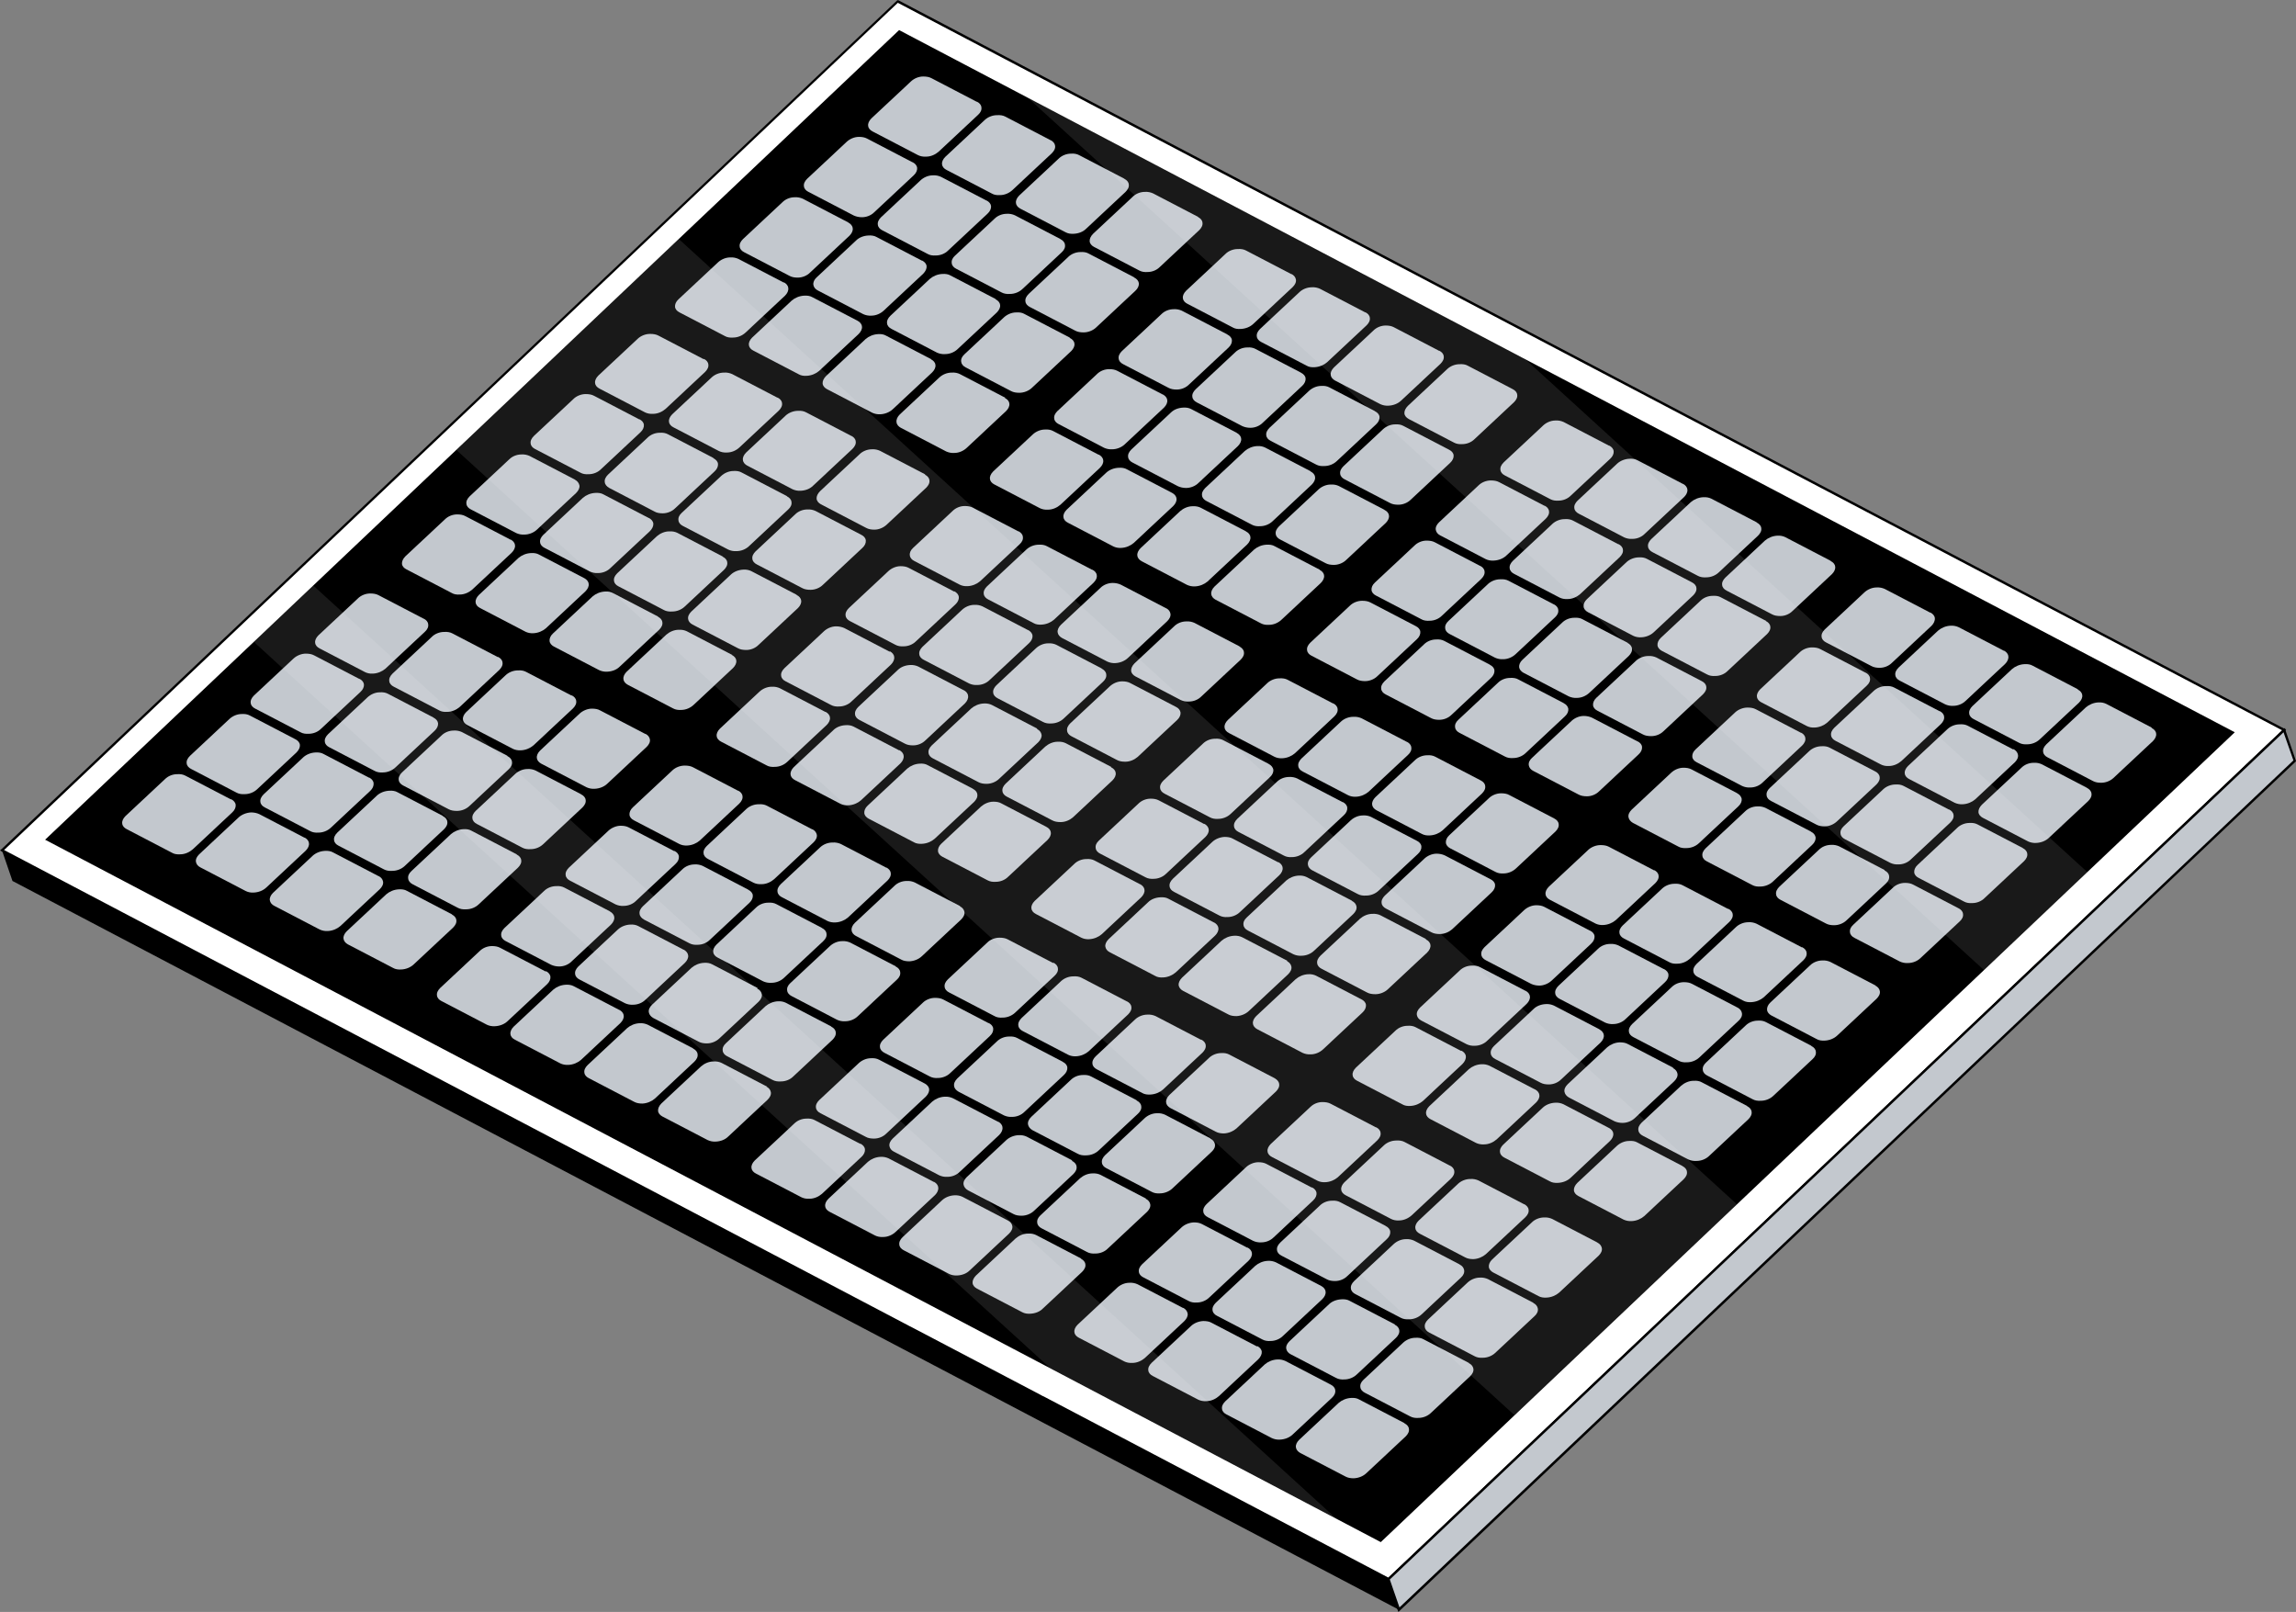 <?xml version="1.0" encoding="utf-8"?>
<svg xmlns="http://www.w3.org/2000/svg" viewBox="0 0 106.87 75.02">
  <rect x="0" y="0" width="106.87" height="75.02" fill="#808080" stroke="none"/>
  <defs>
    <style>
      .cls-1 {
        isolation: isolate;
      }

      .cls-2 {
        fill: #fff;
      }

      .cls-3 {
        fill: #c3c8ce;
      }

      .cls-4 {
        mix-blend-mode: screen;
        opacity: .1;
      }
    </style>
  </defs>
  <g class="cls-1">
    <g data-name="Ebene 2" id="Ebene_2">
      <g data-name="Ebene 1" id="Ebene_1-2">
        <g data-name="11" id="_11">
          <g class="cls-1">
            <polygon points=".09 39.57 .58 41 65.12 74.92 64.63 73.49 .09 39.57"/>
            <g>
              <polygon class="cls-2" points=".09 39.57 64.63 73.49 106.32 33.98 41.78 .06 .09 39.57"/>
              <path d="M106.36,33.93l-.04-.02L41.81.01h-.04S.06,39.53.06,39.53l-.06.05.12.07,42.21,22.19.05.02.07.03,6,3.16.06.03.06.03,16.01,8.41h.02s.03.03.03.03h.01s.05-.05.05-.05l41.6-39.43.05-.05h.02s.02-.04.02-.04l.03-.03-.06-.03ZM64.62,73.42l-16.04-8.43-.07-.03-.05-.03-6-3.15-.06-.03-.06-.03L.19,39.56,41.79.13l64.44,33.86-41.61,39.43Z"/>
            </g>
            <polygon points="2.1 39.08 64.27 71.77 104.02 34.08 41.85 1.4 2.1 39.08"/>
            <g>
              <polygon class="cls-3" points="64.63 73.49 65.12 74.92 106.81 35.4 106.32 33.98 64.63 73.49"/>
              <path d="M106.39,33.99v-.04s-.03-.02-.03-.02v-.05s-.04.03-.04.03l-.05.04-.05.04-41.63,39.47h-.01s-.01.03-.01.03v.05s.46,1.33.46,1.33l.03.07.03.08,41.76-39.57.02-.03-.49-1.43ZM65.14,74.81l-.45-1.3,41.6-39.43.46,1.31-41.61,39.42Z"/>
            </g>
          </g>
          <g>
            <path class="cls-3" d="M94.16,39.47l-2.11-1.1c-.11-.06-.24-.08-.38-.07-.21,0-.43.09-.57.23l-1.84,1.72c-.12.11-.17.24-.16.35.01.11.09.2.21.26l2.11,1.1c.11.06.24.08.38.07.22,0,.43-.09.57-.23l1.84-1.72c.11-.11.17-.23.15-.35-.01-.11-.09-.2-.21-.26Z"/>
            <path class="cls-3" d="M87.28,35.9l-2.11-1.1c-.11-.06-.24-.08-.38-.07-.22,0-.43.09-.57.22l-1.84,1.72c-.12.11-.17.23-.15.35.01.11.09.2.21.26l2.11,1.1c.11.06.24.08.38.08h0c.22,0,.43-.1.57-.23l1.84-1.72c.11-.11.17-.23.15-.35-.01-.11-.09-.2-.21-.26Z"/>
            <path class="cls-3" d="M90.72,37.68l-2.11-1.1c-.11-.06-.24-.08-.38-.07-.22,0-.43.09-.57.22l-1.84,1.72c-.12.11-.17.23-.15.35.01.11.09.2.21.26l2.11,1.1c.11.05.24.08.38.07.22,0,.43-.09.57-.23l1.84-1.72c.11-.11.17-.23.15-.35-.01-.11-.09-.2-.21-.26Z"/>
            <path class="cls-3" d="M83.84,34.11l-2.11-1.1c-.11-.06-.24-.08-.39-.08-.21,0-.43.09-.57.22l-1.84,1.72c-.12.11-.17.23-.16.35.01.11.09.2.21.26l2.11,1.1c.11.05.24.08.38.07.22,0,.43-.09.57-.23l1.84-1.72c.11-.11.17-.23.15-.35-.01-.11-.09-.2-.21-.26Z"/>
            <path class="cls-3" d="M79.21,31.7l-2.11-1.1c-.11-.05-.24-.08-.38-.07-.21,0-.43.09-.57.22l-1.84,1.72c-.12.11-.17.24-.16.35.01.11.09.2.21.26l2.11,1.1c.11.06.24.08.39.08.22,0,.43-.09.57-.23l1.84-1.72c.11-.11.17-.23.15-.35-.01-.11-.09-.2-.21-.26Z"/>
            <path class="cls-3" d="M75.77,29.92l-2.11-1.1c-.1-.06-.24-.08-.38-.07-.22,0-.43.09-.57.23l-1.84,1.72c-.12.11-.17.24-.16.35.01.1.09.2.2.26l2.11,1.1c.11.05.24.08.38.07.22,0,.43-.1.57-.23l1.84-1.72c.11-.11.17-.23.15-.35-.01-.11-.09-.2-.21-.26Z"/>
            <path class="cls-3" d="M72.78,32.72l-2.11-1.1c-.1-.06-.24-.08-.38-.07-.22,0-.43.09-.57.23l-1.84,1.72c-.12.11-.17.23-.15.35.01.11.09.2.21.26l2.11,1.1c.11.06.24.08.38.07.22,0,.43-.09.57-.22l1.84-1.72c.12-.11.17-.23.16-.35-.02-.11-.09-.2-.21-.26Z"/>
            <path class="cls-3" d="M76.21,34.5l-2.11-1.1c-.11-.05-.24-.08-.38-.08-.22,0-.43.1-.57.23l-1.84,1.72c-.12.11-.17.23-.15.35.02.11.09.2.21.26l2.11,1.1c.11.06.24.08.39.08.21,0,.42-.09.56-.23l1.84-1.72c.12-.11.17-.23.16-.35-.01-.11-.09-.2-.21-.26Z"/>
            <path class="cls-3" d="M84.29,38.7l-2.11-1.1c-.11-.05-.24-.08-.38-.07-.22,0-.43.09-.57.23l-1.84,1.72c-.11.11-.17.23-.15.35.01.11.09.2.21.26l2.11,1.1c.11.06.24.08.38.07.21,0,.43-.09.57-.22l1.84-1.72c.12-.11.17-.24.16-.35-.02-.11-.09-.2-.21-.26Z"/>
            <path class="cls-3" d="M80.85,36.91l-2.11-1.1c-.11-.06-.24-.08-.38-.08-.22,0-.43.1-.57.23l-1.84,1.72c-.11.11-.17.23-.15.35.02.11.09.2.21.27l2.11,1.1c.1.06.24.08.38.07.22,0,.43-.09.57-.22l1.84-1.72c.12-.11.17-.23.16-.35-.02-.1-.09-.2-.21-.26Z"/>
            <path class="cls-3" d="M87.72,40.49l-2.11-1.1c-.11-.05-.24-.08-.38-.07-.22,0-.43.09-.57.23l-1.84,1.72c-.11.11-.17.23-.15.35.01.11.09.2.21.26l2.11,1.1c.11.06.24.08.38.08.22,0,.43-.09.57-.22l1.84-1.72c.12-.11.17-.23.15-.35-.01-.11-.09-.2-.21-.26Z"/>
            <path class="cls-3" d="M91.16,42.27l-2.11-1.1c-.11-.06-.24-.08-.38-.08-.22,0-.43.09-.57.23l-1.84,1.72c-.12.11-.17.23-.15.35.01.11.09.2.21.26l2.11,1.1c.11.05.24.08.38.07.22,0,.43-.09.57-.22l1.84-1.72c.12-.11.17-.23.15-.35-.01-.11-.09-.2-.21-.26Z"/>
            <path class="cls-3" d="M74.89,20.74l-2.11-1.1c-.11-.05-.24-.08-.38-.07-.22,0-.43.1-.57.23l-1.84,1.72c-.11.11-.17.23-.15.35.01.11.09.2.21.26l2.11,1.1c.11.06.24.08.38.07.22,0,.43-.09.57-.23l1.84-1.72c.12-.11.17-.24.16-.35-.01-.11-.09-.2-.2-.26Z"/>
            <path class="cls-3" d="M81.77,24.31l-2.11-1.1c-.1-.05-.23-.08-.38-.07-.22.01-.43.1-.58.23l-1.84,1.72c-.11.11-.17.23-.15.35.01.11.09.2.21.26l2.11,1.1c.11.06.24.08.39.07.22,0,.43-.09.57-.22l1.84-1.72c.11-.11.17-.23.15-.35-.01-.11-.09-.2-.21-.26Z"/>
            <path class="cls-3" d="M78.33,22.52l-2.11-1.1c-.11-.06-.24-.08-.38-.07-.22.01-.43.1-.57.23l-1.84,1.72c-.11.11-.17.23-.15.35.01.11.09.2.21.26l2.11,1.1c.11.05.24.08.38.07.22,0,.43-.09.57-.23l1.84-1.72c.11-.11.17-.24.15-.35-.01-.11-.09-.2-.2-.26Z"/>
            <path class="cls-3" d="M85.21,26.1l-2.11-1.1c-.1-.05-.23-.08-.37-.07-.22.01-.43.1-.58.23l-1.84,1.72c-.11.11-.17.23-.15.35.01.11.09.2.21.26l2.11,1.1c.11.06.24.08.39.08.21,0,.42-.09.56-.23l1.84-1.72c.11-.11.17-.24.15-.35-.01-.11-.09-.2-.21-.26Z"/>
            <path class="cls-3" d="M96.72,32.08l-2.11-1.1c-.1-.06-.24-.08-.38-.07-.22.01-.43.1-.58.23l-1.84,1.72c-.11.11-.17.23-.15.35.01.11.09.2.21.26l2.11,1.1c.11.06.24.08.38.07.22,0,.43-.09.57-.22l1.84-1.72c.11-.11.17-.24.15-.35-.01-.11-.09-.2-.21-.26Z"/>
            <path class="cls-3" d="M93.28,30.29l-2.11-1.1c-.11-.05-.24-.08-.38-.07-.22.01-.43.1-.58.23l-1.84,1.72c-.11.11-.17.23-.15.35.01.11.09.2.21.26l2.11,1.1c.11.05.24.08.38.07.21,0,.43-.09.57-.23l1.84-1.72c.11-.11.17-.24.15-.36-.01-.11-.09-.2-.2-.26Z"/>
            <path class="cls-3" d="M89.84,28.51l-2.11-1.1c-.11-.05-.24-.08-.38-.07-.22,0-.43.1-.57.23l-1.84,1.72c-.11.11-.17.23-.15.35.01.11.09.2.21.26l2.11,1.1c.11.06.24.08.38.08.22,0,.43-.09.57-.23l1.84-1.72c.11-.11.17-.24.16-.36-.01-.11-.09-.2-.2-.26Z"/>
            <path class="cls-3" d="M65.9,29.14l-2.11-1.1c-.11-.06-.24-.08-.39-.08-.21,0-.43.09-.57.23l-1.84,1.72c-.11.11-.17.23-.15.35.01.11.09.2.21.26l2.11,1.1c.11.06.24.08.38.08.21,0,.43-.09.57-.23l1.84-1.72c.12-.11.17-.24.16-.35-.01-.11-.09-.2-.21-.26Z"/>
            <path class="cls-3" d="M71.89,23.54l-2.11-1.1c-.11-.06-.24-.08-.39-.08-.21,0-.43.09-.57.23l-1.84,1.72c-.11.11-.17.23-.15.35.02.11.09.2.21.26l2.11,1.1c.1.05.23.08.38.07.22-.01.43-.09.58-.23l1.84-1.72c.11-.11.17-.23.15-.35-.01-.11-.09-.2-.21-.26Z"/>
            <path class="cls-3" d="M68.9,26.34l-2.11-1.1c-.11-.06-.24-.08-.39-.08-.21,0-.42.09-.56.23l-1.84,1.72c-.12.11-.17.23-.16.35.01.11.09.2.21.26l2.11,1.1c.1.06.24.08.38.07.22,0,.43-.09.57-.23l1.84-1.72c.11-.11.17-.23.15-.35-.01-.11-.09-.2-.21-.26Z"/>
            <path class="cls-3" d="M100.15,33.86l-2.11-1.1c-.1-.05-.23-.08-.37-.07-.22.01-.43.1-.58.23l-1.84,1.72c-.11.11-.17.23-.15.35.01.11.09.2.21.26l2.11,1.1c.11.06.24.08.38.08.22,0,.43-.09.57-.22l1.84-1.72c.11-.11.17-.24.15-.35-.01-.11-.09-.2-.21-.26Z"/>
            <path class="cls-3" d="M82.21,28.9l-2.11-1.1c-.1-.06-.24-.08-.38-.07-.22,0-.43.09-.57.23l-1.84,1.72c-.12.11-.17.24-.16.35.01.11.09.2.2.26l2.11,1.1c.11.06.24.08.38.07.22,0,.43-.09.57-.23l1.84-1.72c.11-.11.17-.23.15-.35-.01-.11-.09-.2-.21-.26Z"/>
            <path class="cls-3" d="M75.33,25.33l-2.11-1.1c-.11-.06-.24-.08-.39-.07-.22,0-.43.09-.57.22l-1.84,1.72c-.11.11-.17.23-.15.35.01.11.09.2.21.26l2.11,1.1c.1.05.23.08.38.07.22,0,.43-.1.58-.23l1.84-1.72c.11-.11.17-.23.15-.35-.01-.11-.09-.2-.21-.26Z"/>
            <path class="cls-3" d="M86.84,31.31l-2.11-1.1c-.11-.06-.24-.08-.39-.08-.21,0-.43.09-.57.23l-1.84,1.72c-.11.11-.17.24-.15.35.01.11.09.2.21.26l2.11,1.1c.1.05.23.08.37.07.22-.01.43-.1.58-.23l1.84-1.72c.12-.11.17-.23.15-.35-.01-.11-.09-.2-.21-.26Z"/>
            <path class="cls-3" d="M78.77,27.11l-2.11-1.1c-.11-.06-.24-.08-.38-.07-.21,0-.43.09-.57.22l-1.84,1.72c-.12.11-.17.24-.16.35.01.11.09.2.2.26l2.11,1.1c.1.05.24.08.38.07.22-.01.43-.1.57-.23l1.84-1.72c.11-.11.17-.23.15-.35-.01-.11-.09-.2-.21-.26Z"/>
            <path class="cls-3" d="M90.28,33.1l-2.11-1.1c-.11-.06-.24-.08-.38-.07-.22,0-.43.09-.57.22l-1.84,1.72c-.11.11-.17.23-.15.35.01.11.09.2.21.26l2.11,1.1c.1.05.23.08.37.07.22,0,.43-.1.58-.23l1.84-1.72c.11-.11.17-.23.15-.35-.01-.11-.09-.2-.21-.26Z"/>
            <path class="cls-3" d="M97.15,36.67l-2.11-1.1c-.11-.05-.24-.08-.38-.07-.22,0-.43.09-.57.23l-1.84,1.72c-.11.11-.17.24-.16.35.01.11.09.2.2.26l2.11,1.1c.11.05.24.08.38.07.22-.01.43-.09.58-.23l1.84-1.72c.11-.11.17-.23.15-.35-.01-.11-.09-.2-.21-.26Z"/>
            <path class="cls-3" d="M93.71,34.88l-2.11-1.1c-.11-.06-.24-.08-.38-.07-.22,0-.43.09-.57.22l-1.84,1.72c-.11.11-.17.24-.15.35.01.11.09.2.21.26l2.11,1.1c.11.05.24.08.38.07.22-.01.43-.1.58-.23l1.84-1.72c.11-.11.17-.23.15-.35-.02-.11-.09-.2-.21-.27Z"/>
            <path class="cls-3" d="M69.34,30.93l-2.11-1.1c-.11-.06-.24-.08-.38-.07-.22,0-.43.09-.57.23l-1.84,1.72c-.11.11-.17.23-.15.35.01.11.09.2.21.26l2.11,1.1c.11.06.24.08.38.08.22,0,.43-.09.57-.23l1.84-1.72c.12-.11.17-.24.16-.35-.01-.11-.09-.2-.21-.26Z"/>
            <path class="cls-3" d="M72.33,28.13l-2.11-1.1c-.11-.06-.24-.08-.39-.07-.22,0-.43.09-.57.22l-1.84,1.72c-.12.11-.17.23-.15.35.01.11.09.2.21.26l2.11,1.1c.11.05.24.08.38.07.22,0,.43-.1.57-.23l1.84-1.72c.12-.11.17-.23.15-.35-.01-.11-.09-.2-.21-.26Z"/>
            <g>
              <path class="cls-3" d="M68.92,36.32l-2.11-1.1c-.11-.06-.24-.08-.38-.07-.21,0-.43.09-.57.23l-1.84,1.72c-.11.11-.17.24-.15.35.01.11.09.2.2.26l2.11,1.1c.11.06.24.08.38.07.22-.01.43-.1.58-.23l1.84-1.72c.11-.11.17-.23.15-.35-.01-.11-.09-.2-.21-.26Z"/>
              <path class="cls-3" d="M72.36,38.1l-2.11-1.1c-.1-.06-.24-.08-.38-.08-.21,0-.43.09-.57.23l-1.84,1.72c-.12.11-.17.24-.16.35.01.11.09.2.2.26l2.11,1.1c.11.06.24.08.38.07.22,0,.43-.1.57-.23l1.84-1.72c.11-.11.17-.23.15-.35-.01-.11-.09-.2-.21-.26Z"/>
              <path class="cls-3" d="M56.05,38.35l-2.11-1.1c-.11-.06-.24-.08-.38-.08-.22,0-.43.09-.57.23l-1.84,1.72c-.12.11-.17.23-.15.35.01.11.09.2.21.26l2.11,1.1c.11.06.24.08.38.07.21,0,.43-.09.57-.23l1.84-1.72c.11-.11.17-.24.15-.35-.01-.1-.09-.2-.2-.26Z"/>
              <path class="cls-3" d="M59.05,35.55l-2.11-1.1c-.11-.06-.24-.08-.38-.07-.22,0-.43.09-.57.23l-1.84,1.72c-.11.11-.17.23-.15.35.01.11.09.2.21.26l2.11,1.1c.11.06.24.08.38.07.22,0,.43-.09.57-.22l1.84-1.72c.12-.11.17-.24.16-.35-.02-.1-.09-.2-.21-.26Z"/>
              <path class="cls-3" d="M62.05,32.74l-2.11-1.1c-.11-.06-.24-.08-.39-.07-.21,0-.42.09-.56.22l-1.84,1.72c-.11.11-.17.24-.15.35.01.11.09.2.21.26l2.11,1.1c.1.05.23.08.37.07.22-.01.43-.1.58-.23l1.84-1.72c.11-.11.17-.23.15-.35-.01-.11-.09-.2-.21-.26Z"/>
              <path class="cls-3" d="M59.49,40.13l-2.11-1.1c-.1-.06-.24-.08-.38-.08-.22.01-.43.1-.57.23l-1.84,1.72c-.11.11-.17.23-.15.35.01.11.09.2.21.26l2.11,1.1c.11.06.24.08.38.07.21,0,.43-.09.57-.23l1.84-1.72c.11-.11.17-.24.15-.35-.01-.11-.09-.2-.2-.26Z"/>
              <path class="cls-3" d="M59.93,44.72l-2.11-1.1c-.1-.05-.23-.08-.38-.07-.22.01-.43.1-.58.23l-1.84,1.72c-.11.11-.17.24-.16.35.02.11.09.2.2.26l2.11,1.1c.1.06.24.08.38.08h0c.22-.01.43-.1.57-.23l1.84-1.72c.11-.11.17-.23.15-.35-.02-.11-.09-.2-.21-.26Z"/>
              <path class="cls-3" d="M53.06,41.15l-2.11-1.1c-.11-.06-.24-.08-.38-.07-.22,0-.43.09-.57.23l-1.84,1.72c-.11.11-.17.24-.15.35.01.11.09.2.21.26l2.11,1.1c.1.05.23.08.37.07.22-.01.43-.1.58-.23l1.84-1.72c.11-.11.17-.24.15-.35-.01-.11-.09-.2-.2-.26Z"/>
              <path class="cls-3" d="M56.5,42.93l-2.11-1.1c-.1-.06-.24-.08-.38-.07-.22.01-.43.09-.57.23l-1.84,1.72c-.11.11-.17.24-.15.35.02.11.09.2.21.26l2.11,1.1c.1.06.23.08.37.07.22-.01.43-.1.58-.23l1.84-1.72c.11-.11.17-.24.15-.35-.01-.11-.09-.2-.2-.26Z"/>
              <path class="cls-3" d="M62.93,41.92l-2.11-1.1c-.1-.05-.23-.08-.37-.07-.22.01-.43.1-.58.23l-1.84,1.72c-.12.11-.17.23-.15.35.01.11.09.2.21.26l2.11,1.1c.11.05.24.08.38.07.22,0,.43-.09.57-.22l1.84-1.72c.11-.11.17-.23.15-.35-.02-.11-.09-.2-.21-.26Z"/>
              <path class="cls-3" d="M63.37,46.51l-2.11-1.1c-.1-.05-.23-.08-.37-.07-.22.01-.43.1-.58.23l-1.84,1.72c-.11.11-.17.24-.15.35.01.11.09.2.2.26l2.11,1.1c.11.05.24.08.38.07.22,0,.43-.1.57-.23l1.84-1.72c.12-.11.17-.24.16-.35-.01-.11-.09-.2-.21-.26Z"/>
              <path class="cls-3" d="M62.49,37.33l-2.11-1.1c-.11-.05-.24-.08-.38-.07-.22,0-.43.09-.57.23l-1.84,1.72c-.11.11-.17.23-.15.35.01.11.09.2.21.26l2.11,1.1c.11.06.24.08.38.07.21,0,.43-.09.57-.23l1.84-1.72c.12-.11.17-.23.16-.35-.01-.11-.09-.2-.2-.26Z"/>
              <path class="cls-3" d="M65.93,39.12l-2.11-1.1c-.1-.05-.24-.08-.38-.07-.22,0-.43.1-.57.23l-1.84,1.72c-.12.11-.17.23-.15.35.01.1.09.2.21.26l2.11,1.1c.11.06.24.08.39.07.22,0,.43-.09.57-.22l1.84-1.72c.12-.11.17-.23.16-.35-.01-.11-.09-.2-.21-.26Z"/>
              <path class="cls-3" d="M69.36,40.91l-2.11-1.1c-.11-.05-.24-.08-.38-.08-.22,0-.43.1-.57.23l-1.84,1.72c-.11.11-.17.23-.15.35.01.11.09.2.21.26l2.11,1.1c.11.06.24.08.39.08.21,0,.42-.09.57-.22l1.84-1.72c.12-.11.17-.24.16-.35-.01-.11-.09-.2-.21-.26Z"/>
              <path class="cls-3" d="M65.49,34.53l-2.11-1.1c-.11-.05-.24-.08-.39-.07-.22,0-.43.09-.57.22l-1.84,1.72c-.11.11-.17.23-.15.35.01.11.09.2.21.26l2.11,1.1c.1.05.23.08.37.07.22-.01.43-.1.58-.23l1.84-1.72c.12-.11.17-.23.15-.35-.01-.11-.09-.2-.21-.26Z"/>
              <path class="cls-3" d="M66.37,43.7l-2.11-1.1c-.1-.05-.23-.08-.38-.07-.22,0-.43.1-.58.23l-1.84,1.72c-.11.11-.17.23-.15.35.01.11.09.2.21.26l2.11,1.1c.11.06.24.08.39.08.21,0,.43-.09.57-.22l1.84-1.72c.11-.11.17-.24.15-.35-.01-.11-.09-.2-.21-.26Z"/>
            </g>
            <g>
              <path class="cls-3" d="M77,40.51l-2.11-1.1c-.11-.06-.24-.08-.39-.08-.21,0-.43.09-.57.22l-1.84,1.72c-.11.11-.17.24-.15.35.01.11.09.2.21.26l2.11,1.1c.1.05.23.08.37.07.22-.01.43-.1.58-.23l1.84-1.72c.11-.11.17-.23.15-.35-.01-.11-.09-.2-.21-.26Z"/>
              <path class="cls-3" d="M80.87,46.89l-2.11-1.1c-.11-.06-.24-.08-.38-.08-.22,0-.43.09-.57.23l-1.84,1.72c-.11.11-.17.23-.15.35.01.11.09.2.21.26l2.11,1.1c.11.06.24.08.38.07.22,0,.43-.09.57-.22l1.84-1.72c.12-.11.17-.23.15-.35-.02-.11-.09-.2-.21-.26Z"/>
              <path class="cls-3" d="M84.31,48.67l-2.11-1.1c-.11-.06-.24-.08-.38-.07-.22,0-.43.09-.57.23l-1.84,1.72c-.12.11-.17.23-.15.35.01.11.09.2.21.26l2.11,1.1c.11.06.24.08.38.07.22,0,.43-.09.57-.22l1.84-1.72c.12-.11.17-.23.15-.35-.01-.11-.09-.2-.21-.26Z"/>
              <path class="cls-3" d="M83.87,44.09l-2.11-1.1c-.11-.05-.24-.08-.38-.07-.22,0-.43.09-.57.22l-1.84,1.72c-.11.11-.17.23-.15.35.01.11.09.2.21.26l2.11,1.1c.11.06.24.08.38.07.22-.01.43-.1.58-.23l1.84-1.72c.11-.11.17-.23.15-.35-.01-.11-.09-.2-.21-.26Z"/>
              <path class="cls-3" d="M87.31,45.87l-2.11-1.1c-.11-.05-.24-.08-.38-.07-.21,0-.43.09-.57.23l-1.84,1.72c-.12.11-.17.24-.16.35.01.11.09.2.2.26l2.11,1.1c.1.06.24.08.38.07.22-.01.43-.1.57-.23l1.84-1.72c.11-.11.17-.23.15-.35-.02-.11-.09-.2-.21-.26Z"/>
              <path class="cls-3" d="M77.44,45.1l-2.11-1.1c-.11-.05-.24-.08-.38-.07-.22,0-.43.09-.57.23l-1.84,1.72c-.11.11-.17.23-.15.35.01.11.09.2.21.26l2.11,1.1c.11.05.24.08.38.07.21,0,.43-.09.57-.23l1.84-1.72c.12-.11.17-.24.16-.35-.01-.11-.09-.2-.21-.26Z"/>
              <path class="cls-3" d="M80.43,42.3l-2.11-1.1c-.11-.06-.24-.08-.38-.07-.22,0-.43.09-.57.22l-1.84,1.72c-.11.11-.17.23-.15.35.01.11.09.2.21.26l2.11,1.1c.1.06.23.08.38.07.22,0,.43-.1.58-.23l1.84-1.72c.11-.11.17-.23.15-.35-.01-.11-.09-.2-.21-.26Z"/>
              <path class="cls-3" d="M74.88,52.49l-2.11-1.1c-.11-.05-.24-.08-.38-.07-.22.01-.43.09-.58.23l-1.84,1.72c-.11.11-.17.23-.15.35.01.11.09.2.21.26l2.11,1.1c.1.06.24.08.38.07.22-.01.43-.09.58-.23l1.84-1.72c.11-.11.17-.24.15-.35-.01-.11-.09-.2-.21-.26Z"/>
              <path class="cls-3" d="M71.44,50.7l-2.11-1.1c-.11-.05-.24-.08-.38-.07-.22.01-.43.1-.58.23l-1.84,1.72c-.11.11-.17.24-.15.35.01.11.09.2.21.26l2.11,1.1c.1.05.24.08.38.07.22,0,.43-.1.58-.23l1.84-1.72c.11-.11.17-.24.15-.35-.01-.11-.09-.2-.2-.26Z"/>
              <path class="cls-3" d="M68.01,48.91l-2.11-1.1c-.11-.06-.24-.08-.38-.07-.22,0-.43.09-.57.23l-1.84,1.72c-.11.11-.17.24-.15.35.01.11.09.2.21.26l2.11,1.1c.1.06.23.08.37.07.22-.01.43-.1.58-.23l1.84-1.72c.11-.11.17-.24.16-.36-.01-.11-.09-.2-.2-.26Z"/>
              <path class="cls-3" d="M78.32,54.27l-2.11-1.1c-.1-.06-.23-.08-.38-.07-.22,0-.43.1-.57.23l-1.84,1.72c-.11.11-.17.24-.16.35.01.11.09.2.2.26l2.11,1.1c.11.05.24.08.38.07.22-.01.43-.1.58-.23l1.84-1.72c.11-.11.17-.23.15-.35-.01-.11-.09-.2-.21-.26Z"/>
              <path class="cls-3" d="M77.88,49.69l-2.11-1.1c-.1-.06-.24-.08-.38-.08-.22.01-.43.1-.58.23l-1.84,1.72c-.11.11-.17.23-.15.35.02.11.09.2.21.27l2.11,1.1c.11.05.24.08.38.08.22,0,.43-.09.57-.22l1.84-1.72c.11-.11.17-.23.15-.35-.02-.11-.09-.2-.21-.26Z"/>
              <path class="cls-3" d="M71,46.11l-2.11-1.1c-.11-.06-.24-.08-.38-.07-.22,0-.43.09-.57.23l-1.84,1.72c-.11.11-.17.23-.15.35.02.11.09.2.21.26l2.11,1.1c.11.05.24.08.38.07.21,0,.43-.09.57-.23l1.84-1.72c.11-.11.17-.24.15-.35-.01-.11-.09-.2-.2-.26Z"/>
              <path class="cls-3" d="M74.44,47.9l-2.11-1.1c-.11-.05-.24-.08-.38-.07-.22.01-.43.09-.57.23l-1.84,1.72c-.11.11-.17.23-.15.35.01.11.09.2.21.26l2.11,1.1c.11.06.24.08.38.08.22,0,.43-.09.57-.23l1.84-1.72c.11-.11.17-.24.15-.35-.01-.11-.09-.2-.2-.26Z"/>
              <path class="cls-3" d="M81.32,51.47l-2.11-1.1c-.1-.06-.23-.08-.38-.07-.22,0-.43.1-.58.23l-1.84,1.72c-.11.11-.17.23-.15.35.01.11.09.2.21.26l2.11,1.1c.11.05.24.08.39.07.22,0,.43-.09.57-.22l1.84-1.72c.11-.11.17-.23.15-.35-.01-.11-.09-.2-.21-.26Z"/>
              <path class="cls-3" d="M74,43.31l-2.11-1.1c-.11-.06-.24-.08-.38-.08-.22,0-.43.1-.57.23l-1.84,1.72c-.11.11-.17.23-.15.35.01.11.09.2.21.26l2.11,1.1c.11.05.24.08.38.08.21,0,.43-.1.57-.23l1.84-1.72c.12-.11.17-.24.16-.35-.01-.11-.09-.2-.21-.26Z"/>
            </g>
            <g>
              <path class="cls-3" d="M64.05,52.47l-2.11-1.1c-.11-.06-.24-.08-.39-.08-.21,0-.42.09-.56.23l-1.84,1.72c-.11.11-.17.24-.15.35.01.11.09.2.21.26l2.11,1.1c.1.05.23.08.37.07.22-.01.43-.1.58-.23l1.84-1.72c.11-.11.17-.23.15-.35-.01-.11-.09-.2-.21-.26Z"/>
              <path class="cls-3" d="M67.93,58.84l-2.11-1.1c-.11-.05-.24-.08-.38-.07-.22,0-.43.1-.57.23l-1.84,1.72c-.11.11-.17.23-.15.35.01.11.09.2.21.26l2.11,1.1c.11.06.24.08.39.07.22,0,.43-.09.57-.22l1.84-1.72c.12-.11.17-.23.15-.35-.02-.11-.09-.2-.21-.26Z"/>
              <path class="cls-3" d="M71.37,60.63l-2.11-1.1c-.11-.05-.24-.08-.38-.07-.22,0-.43.1-.57.23l-1.84,1.72c-.11.11-.17.23-.15.35.01.11.09.2.21.26l2.11,1.1c.11.06.24.08.38.07h0c.22,0,.43-.09.57-.22l1.84-1.72c.12-.11.17-.23.15-.35-.02-.11-.09-.2-.21-.26Z"/>
              <path class="cls-3" d="M70.93,56.04l-2.11-1.1c-.11-.05-.24-.08-.38-.07-.22,0-.43.09-.57.22l-1.84,1.72c-.11.11-.17.24-.15.35.01.11.09.2.21.26l2.11,1.1c.11.06.24.08.38.08.22-.01.43-.1.58-.23l1.84-1.72c.11-.11.17-.23.15-.35-.01-.11-.09-.2-.21-.26Z"/>
              <path class="cls-3" d="M74.36,57.83l-2.11-1.1c-.11-.05-.24-.08-.38-.07-.21,0-.43.09-.57.23l-1.84,1.72c-.12.11-.17.24-.16.35.01.11.09.2.2.26l2.11,1.1c.1.06.24.08.38.07.22-.01.43-.1.58-.23l1.84-1.72c.11-.11.17-.23.15-.35-.02-.11-.09-.2-.21-.26Z"/>
              <path class="cls-3" d="M64.49,57.05l-2.11-1.1c-.11-.06-.24-.08-.38-.07-.22,0-.43.09-.57.23l-1.84,1.72c-.11.11-.17.23-.15.35.01.11.09.2.21.26l2.11,1.1c.11.06.24.08.38.08.22,0,.43-.09.57-.23l1.84-1.72c.12-.11.17-.23.16-.35-.01-.11-.09-.2-.21-.26Z"/>
              <path class="cls-3" d="M67.49,54.25l-2.11-1.1c-.11-.06-.24-.08-.39-.07-.22,0-.43.09-.57.22l-1.84,1.72c-.11.11-.17.24-.15.35.01.11.09.2.21.26l2.11,1.1c.1.05.23.08.37.07.22,0,.43-.1.58-.23l1.84-1.72c.11-.11.17-.23.15-.35-.01-.11-.09-.2-.21-.26Z"/>
              <path class="cls-3" d="M61.94,64.44l-2.11-1.1c-.11-.05-.24-.08-.38-.07-.22.01-.43.1-.58.23l-1.84,1.72c-.11.11-.17.23-.15.35.01.11.09.2.21.26l2.11,1.1c.11.05.24.08.38.07.22-.01.43-.09.58-.23l1.84-1.72c.11-.1.17-.23.15-.35-.01-.11-.09-.2-.21-.26Z"/>
              <path class="cls-3" d="M58.5,62.66l-2.11-1.1c-.1-.06-.24-.08-.38-.08-.22.01-.43.1-.57.23l-1.84,1.72c-.11.11-.17.23-.15.35.01.11.09.2.21.26l2.11,1.1c.1.05.24.08.38.07.22,0,.43-.1.58-.23l1.84-1.72c.11-.11.17-.24.16-.35-.01-.11-.09-.2-.2-.26Z"/>
              <path class="cls-3" d="M55.06,60.87l-2.11-1.1c-.11-.05-.24-.08-.38-.07-.22,0-.43.1-.57.23l-1.84,1.72c-.11.11-.17.24-.15.35.01.11.09.2.21.26l2.11,1.1c.1.05.23.08.38.07.22,0,.43-.1.58-.23l1.84-1.72c.11-.11.17-.24.15-.35-.02-.11-.09-.2-.2-.26Z"/>
              <path class="cls-3" d="M65.37,66.23l-2.11-1.1c-.1-.06-.23-.08-.37-.07-.22.01-.43.1-.58.23l-1.84,1.72c-.11.11-.17.24-.15.35.01.1.09.2.2.26l2.11,1.1c.11.06.24.08.38.08.22-.01.43-.09.58-.23l1.84-1.72c.11-.11.17-.23.15-.35-.01-.11-.09-.2-.21-.26Z"/>
              <path class="cls-3" d="M64.93,61.64l-2.11-1.1c-.1-.06-.24-.08-.38-.07-.22.01-.44.09-.58.23l-1.84,1.72c-.11.11-.17.23-.15.35.02.11.09.2.21.26l2.11,1.1c.11.06.24.08.38.07.22,0,.43-.09.57-.22l1.84-1.72c.11-.11.17-.23.15-.35-.01-.11-.09-.2-.21-.26Z"/>
              <path class="cls-3" d="M58.06,58.07l-2.11-1.1c-.11-.06-.24-.08-.38-.08-.22.01-.43.1-.57.23l-1.84,1.72c-.11.11-.17.23-.15.35.01.11.09.2.21.26l2.11,1.1c.11.06.24.08.38.07.21,0,.43-.09.57-.23l1.84-1.72c.11-.11.17-.24.15-.35-.01-.11-.09-.2-.2-.26Z"/>
              <path class="cls-3" d="M61.5,59.85l-2.11-1.1c-.11-.05-.24-.08-.38-.07-.22.01-.43.1-.58.23l-1.84,1.72c-.11.11-.17.23-.15.35.01.11.09.2.21.26l2.11,1.1c.11.06.24.08.38.07.21,0,.43-.09.57-.23l1.84-1.72c.11-.11.17-.24.15-.35-.01-.11-.09-.2-.2-.26Z"/>
              <path class="cls-3" d="M68.37,63.43l-2.11-1.1c-.1-.06-.23-.08-.38-.07-.22,0-.43.1-.57.23l-1.84,1.72c-.12.11-.17.23-.15.35.01.11.09.2.21.26l2.11,1.1c.11.06.24.08.38.07.22,0,.43-.09.57-.22l1.84-1.72c.11-.11.17-.23.15-.35-.02-.11-.09-.2-.21-.26Z"/>
              <path class="cls-3" d="M61.06,55.27l-2.11-1.1c-.11-.06-.24-.08-.38-.08-.21,0-.43.1-.57.23l-1.84,1.72c-.11.11-.17.23-.15.35.01.11.09.2.21.26l2.11,1.1c.11.05.24.08.38.07.22,0,.43-.09.57-.23l1.84-1.72c.12-.11.17-.24.16-.35-.01-.1-.09-.2-.21-.26Z"/>
            </g>
            <g>
              <path class="cls-3" d="M49.02,44.82l-2.11-1.1c-.11-.06-.24-.08-.39-.08-.21,0-.43.09-.56.22l-1.84,1.72c-.11.11-.17.23-.15.35.01.11.09.2.21.26l2.11,1.1c.1.06.23.08.38.07.22,0,.43-.09.58-.23l1.84-1.72c.12-.11.17-.23.15-.35-.01-.11-.09-.2-.21-.26Z"/>
              <path class="cls-3" d="M52.9,51.2l-2.11-1.1c-.11-.06-.24-.08-.38-.07-.22,0-.43.09-.57.23l-1.84,1.72c-.11.11-.17.23-.15.35.02.11.09.2.21.27l2.11,1.1c.11.06.24.08.39.07.22,0,.43-.09.57-.22l1.84-1.72c.12-.11.17-.23.15-.35-.01-.11-.09-.2-.21-.26Z"/>
              <path class="cls-3" d="M56.34,52.98l-2.11-1.1c-.11-.05-.24-.08-.38-.07-.22,0-.43.1-.57.23l-1.84,1.72c-.11.11-.17.23-.15.35.01.11.09.2.21.26l2.11,1.1c.11.06.24.08.38.07h0c.21,0,.43-.09.57-.22l1.84-1.72c.12-.11.17-.23.15-.35-.02-.11-.09-.2-.21-.26Z"/>
              <path class="cls-3" d="M55.9,48.39l-2.11-1.1c-.11-.05-.24-.08-.38-.07-.22,0-.43.09-.57.22l-1.84,1.72c-.11.11-.17.23-.15.35.01.11.09.2.21.26l2.11,1.1c.1.06.24.08.38.07.22-.01.43-.1.58-.23l1.84-1.72c.11-.11.17-.23.15-.35-.01-.11-.09-.2-.21-.26Z"/>
              <path class="cls-3" d="M59.33,50.18l-2.11-1.1c-.11-.06-.24-.08-.38-.07-.21,0-.43.09-.57.23l-1.84,1.72c-.11.11-.17.24-.15.35.01.11.09.2.2.26l2.11,1.1c.11.06.24.08.38.08.22-.01.43-.1.58-.23l1.84-1.72c.11-.11.17-.23.15-.35-.01-.11-.09-.2-.21-.27Z"/>
              <path class="cls-3" d="M49.46,49.41l-2.11-1.1c-.11-.06-.24-.08-.38-.07-.22,0-.43.09-.57.23l-1.84,1.72c-.11.11-.17.23-.15.35.01.11.09.2.21.27l2.11,1.1c.11.05.24.08.38.07.22,0,.43-.09.57-.23l1.84-1.72c.12-.11.17-.24.16-.35-.01-.11-.09-.2-.21-.26Z"/>
              <path class="cls-3" d="M52.46,46.61l-2.11-1.1c-.11-.06-.24-.08-.39-.07-.22,0-.43.09-.57.22l-1.84,1.72c-.11.11-.17.23-.15.35.01.11.09.2.21.26l2.11,1.1c.1.05.23.08.37.07.22-.01.43-.1.58-.23l1.84-1.72c.11-.11.17-.23.15-.35-.01-.11-.09-.2-.21-.26Z"/>
              <path class="cls-3" d="M46.91,56.8l-2.11-1.1c-.1-.05-.24-.08-.38-.07-.22.01-.43.1-.57.23l-1.84,1.72c-.11.11-.17.23-.15.35.01.11.09.2.21.26l2.11,1.1c.1.05.24.08.38.07.22-.01.43-.09.57-.23l1.84-1.72c.11-.11.17-.23.15-.35-.02-.11-.09-.2-.21-.26Z"/>
              <path class="cls-3" d="M43.47,55.01l-2.11-1.1c-.11-.05-.24-.08-.38-.07-.22.01-.43.1-.58.23l-1.84,1.72c-.11.11-.17.24-.15.35.01.11.09.2.21.26l2.11,1.1c.1.05.23.08.38.07.22,0,.43-.1.57-.23l1.84-1.72c.11-.11.17-.24.15-.36-.01-.11-.09-.2-.2-.26Z"/>
              <path class="cls-3" d="M40.03,53.23l-2.11-1.1c-.11-.06-.24-.08-.38-.07-.22,0-.43.09-.57.23l-1.84,1.72c-.11.11-.17.24-.15.35.01.11.09.2.21.26l2.11,1.1c.1.05.23.08.38.07.22,0,.43-.1.58-.23l1.84-1.72c.12-.11.17-.24.16-.35-.01-.11-.09-.2-.2-.26Z"/>
              <path class="cls-3" d="M50.34,58.58l-2.11-1.1c-.1-.05-.23-.08-.38-.07-.22,0-.43.1-.58.23l-1.84,1.72c-.11.11-.17.24-.16.35.01.11.09.2.2.26l2.11,1.1c.11.06.24.08.38.07.22-.01.43-.09.57-.23l1.84-1.72c.11-.11.17-.23.15-.35-.01-.11-.09-.2-.21-.26Z"/>
              <path class="cls-3" d="M49.9,54l-2.11-1.1c-.1-.05-.24-.08-.38-.07-.22.01-.43.1-.57.23l-1.84,1.72c-.11.11-.17.23-.15.35.02.11.09.2.21.27l2.11,1.1c.11.06.24.08.38.08.22,0,.43-.09.57-.22l1.84-1.72c.11-.11.17-.23.15-.35-.01-.11-.09-.2-.21-.26Z"/>
              <path class="cls-3" d="M43.03,50.42l-2.11-1.1c-.11-.06-.24-.08-.38-.07-.22,0-.43.1-.57.23l-1.84,1.72c-.11.11-.17.23-.15.35.01.11.09.2.21.26l2.11,1.1c.1.06.24.08.38.08.22,0,.43-.09.57-.23l1.84-1.72c.11-.11.17-.24.16-.35-.01-.1-.09-.2-.2-.26Z"/>
              <path class="cls-3" d="M46.46,52.21l-2.11-1.1c-.11-.05-.24-.08-.38-.07-.22.01-.43.1-.58.23l-1.84,1.72c-.11.11-.17.23-.15.35.02.11.09.2.21.26l2.11,1.1c.11.05.24.08.38.07.22,0,.43-.09.57-.23l1.84-1.72c.11-.11.17-.24.15-.36-.01-.11-.09-.2-.2-.26Z"/>
              <path class="cls-3" d="M53.34,55.78l-2.11-1.1c-.1-.05-.23-.08-.38-.07-.22,0-.43.1-.58.23l-1.84,1.72c-.12.11-.17.23-.15.35.01.11.09.2.21.26l2.11,1.1c.11.06.24.08.39.07.22,0,.43-.09.56-.22l1.84-1.72c.11-.11.17-.23.15-.35-.02-.11-.09-.2-.21-.26Z"/>
              <path class="cls-3" d="M46.02,47.62l-2.11-1.1c-.11-.06-.24-.08-.39-.08-.21,0-.43.09-.57.23l-1.84,1.72c-.11.11-.17.23-.15.35.01.11.09.2.21.26l2.11,1.1c.11.06.24.08.38.07.21,0,.43-.09.57-.23l1.84-1.72c.12-.11.17-.23.16-.35-.01-.11-.09-.2-.21-.26Z"/>
            </g>
            <g>
              <path class="cls-3" d="M54.28,28.31l-2.11-1.1c-.11-.05-.24-.08-.38-.08-.21,0-.43.09-.57.23l-1.84,1.72c-.11.11-.17.24-.15.35.01.1.09.2.2.26l2.11,1.1c.11.05.24.08.38.07h0c.22-.01.43-.1.57-.23l1.84-1.72c.11-.11.17-.23.15-.35-.02-.11-.09-.2-.21-.26Z"/>
              <path class="cls-3" d="M57.71,30.09l-2.11-1.1c-.11-.05-.24-.08-.38-.07-.22,0-.43.09-.57.23l-1.84,1.72c-.11.11-.17.24-.16.35.01.11.09.2.2.26l2.11,1.1c.11.05.24.08.38.07.22,0,.43-.09.57-.23l1.84-1.72c.11-.11.17-.23.15-.35-.01-.11-.09-.2-.21-.26Z"/>
              <path class="cls-3" d="M41.41,30.33l-2.11-1.1c-.11-.05-.24-.08-.38-.08-.22,0-.43.1-.57.23l-1.84,1.72c-.11.11-.17.23-.15.35.01.11.09.2.21.26l2.11,1.1c.11.06.24.08.38.07.21,0,.43-.09.57-.23l1.84-1.72c.11-.11.17-.24.15-.36-.01-.11-.09-.2-.2-.26Z"/>
              <path class="cls-3" d="M44.41,27.53l-2.11-1.1c-.11-.06-.24-.08-.38-.08-.22,0-.43.1-.57.23l-1.84,1.72c-.11.11-.17.23-.15.35.01.11.09.2.21.26l2.11,1.1c.11.06.24.08.38.07.22,0,.43-.09.57-.23l1.84-1.72c.12-.11.17-.24.16-.35-.01-.1-.09-.2-.21-.26Z"/>
              <path class="cls-3" d="M47.4,24.73l-2.11-1.1c-.11-.06-.24-.08-.39-.08-.21,0-.42.09-.56.23l-1.84,1.72c-.12.11-.17.24-.15.35.01.11.09.2.21.26l2.11,1.1c.1.05.23.08.37.07.22-.01.43-.1.58-.23l1.84-1.72c.12-.11.17-.23.15-.35-.01-.11-.09-.2-.21-.26Z"/>
              <path class="cls-3" d="M44.85,32.12l-2.11-1.1c-.11-.05-.24-.08-.38-.07-.22.01-.43.09-.57.23l-1.84,1.72c-.11.11-.17.23-.15.35.01.11.09.2.21.26l2.11,1.1c.11.06.24.08.38.08.22,0,.43-.09.57-.23l1.84-1.72c.11-.11.17-.24.15-.36-.01-.11-.09-.2-.2-.26Z"/>
              <path class="cls-3" d="M45.29,36.71l-2.11-1.1c-.1-.06-.23-.08-.37-.07-.22.01-.43.1-.58.23l-1.84,1.72c-.12.11-.17.24-.16.35.01.11.09.2.2.26l2.11,1.1c.1.06.24.08.38.07.22-.01.43-.1.58-.23l1.84-1.72c.11-.11.17-.23.15-.35-.01-.11-.09-.2-.21-.26Z"/>
              <path class="cls-3" d="M38.41,33.13l-2.11-1.1c-.11-.05-.24-.08-.38-.07-.22,0-.43.1-.57.23l-1.84,1.72c-.11.11-.17.24-.15.35.01.11.09.2.21.26l2.11,1.1c.1.06.23.08.38.07.22,0,.43-.09.58-.23l1.84-1.72c.11-.11.17-.24.15-.35-.01-.11-.09-.2-.2-.26Z"/>
              <path class="cls-3" d="M41.85,34.92l-2.11-1.1c-.11-.06-.24-.08-.38-.07-.22.01-.43.09-.57.23l-1.84,1.72c-.11.11-.17.24-.15.35.01.11.09.2.21.26l2.11,1.1c.1.05.23.08.37.07.22-.01.43-.1.58-.23l1.84-1.72c.11-.11.17-.24.15-.36-.01-.11-.09-.2-.2-.26Z"/>
              <path class="cls-3" d="M48.28,33.91l-2.11-1.1c-.1-.05-.23-.08-.38-.07-.22.01-.43.1-.58.23l-1.84,1.72c-.11.11-.17.23-.15.35.01.11.09.2.21.26l2.11,1.1c.11.06.24.08.38.08.22,0,.43-.09.57-.22l1.84-1.72c.11-.11.17-.24.15-.35-.02-.11-.09-.2-.21-.26Z"/>
              <path class="cls-3" d="M48.72,38.49l-2.11-1.1c-.1-.06-.23-.08-.37-.08-.22,0-.43.1-.58.23l-1.84,1.72c-.12.11-.17.24-.16.35.01.11.09.2.2.26l2.11,1.1c.11.06.24.08.38.07.22,0,.43-.09.57-.23l1.84-1.72c.11-.11.17-.24.15-.35-.01-.11-.09-.2-.21-.26Z"/>
              <path class="cls-3" d="M47.84,29.32l-2.11-1.1c-.11-.05-.24-.08-.38-.07-.22,0-.43.1-.57.23l-1.84,1.72c-.11.11-.17.23-.15.35.01.11.09.2.21.26l2.11,1.1c.11.05.24.08.38.07.22,0,.43-.09.57-.23l1.84-1.72c.12-.11.17-.24.16-.35-.01-.1-.09-.2-.21-.26Z"/>
              <path class="cls-3" d="M51.28,31.11l-2.11-1.1c-.1-.05-.24-.08-.38-.07-.22,0-.43.1-.57.23l-1.84,1.72c-.11.11-.17.23-.15.35.01.11.09.2.21.26l2.11,1.1c.11.06.24.08.38.07.22,0,.43-.09.57-.22l1.84-1.72c.12-.11.17-.23.15-.35-.01-.11-.09-.2-.21-.26Z"/>
              <path class="cls-3" d="M54.72,32.89l-2.11-1.1c-.11-.06-.24-.08-.38-.08-.22,0-.43.1-.57.23l-1.84,1.72c-.11.11-.17.23-.15.35.01.11.09.2.21.26l2.11,1.1c.11.06.24.08.39.08.21,0,.42-.09.57-.22l1.84-1.72c.12-.11.17-.24.16-.35-.02-.11-.09-.2-.21-.26Z"/>
              <path class="cls-3" d="M50.84,26.52l-2.11-1.1c-.11-.06-.24-.08-.38-.07-.22,0-.43.09-.57.22l-1.84,1.72c-.11.11-.17.23-.15.35.01.11.09.2.21.26l2.11,1.1c.1.06.23.08.37.07.22-.01.43-.1.58-.23l1.84-1.72c.11-.11.17-.23.15-.35-.01-.11-.09-.2-.21-.26Z"/>
              <path class="cls-3" d="M51.72,35.69l-2.11-1.1c-.1-.05-.23-.08-.38-.07-.22,0-.43.1-.58.23l-1.84,1.72c-.11.11-.17.23-.15.35.01.11.09.2.21.26l2.11,1.1c.11.06.24.08.39.08.21,0,.42-.09.57-.22l1.84-1.72c.11-.11.17-.24.15-.35-.01-.11-.09-.2-.21-.26Z"/>
            </g>
            <g>
              <path class="cls-3" d="M34.37,36.81l-2.11-1.1c-.11-.06-.24-.08-.39-.08-.22,0-.43.09-.57.22l-1.84,1.72c-.12.11-.17.24-.16.35.01.11.09.2.21.26l2.11,1.1c.1.05.23.08.37.07.22-.01.43-.1.58-.23l1.84-1.72c.11-.11.17-.23.15-.35-.01-.11-.09-.2-.21-.26Z"/>
              <path class="cls-3" d="M38.25,43.18l-2.11-1.1c-.11-.06-.24-.08-.38-.07-.22,0-.43.09-.57.23l-1.84,1.72c-.11.11-.17.23-.15.35.01.11.09.2.21.26l2.11,1.1c.11.05.24.08.39.07.22,0,.43-.09.57-.22l1.84-1.72c.12-.11.17-.23.15-.35-.01-.11-.09-.2-.21-.26Z"/>
              <path class="cls-3" d="M41.69,44.97l-2.11-1.1c-.11-.05-.24-.08-.38-.07-.22,0-.43.1-.57.23l-1.84,1.72c-.12.11-.17.23-.15.35.01.11.09.2.21.26l2.11,1.1c.11.05.24.08.38.07.22,0,.43-.09.57-.22l1.84-1.72c.12-.11.17-.23.15-.35-.01-.11-.09-.2-.21-.26Z"/>
              <path class="cls-3" d="M41.25,40.38l-2.11-1.1c-.11-.05-.24-.08-.39-.07-.22,0-.43.09-.57.22l-1.84,1.72c-.11.11-.17.23-.15.35.01.11.09.2.21.26l2.11,1.1c.1.05.24.08.38.07.22-.01.43-.1.58-.23l1.84-1.72c.11-.11.17-.23.15-.35-.01-.11-.09-.2-.21-.26Z"/>
              <path class="cls-3" d="M44.69,42.17l-2.11-1.1c-.11-.05-.24-.08-.38-.07-.22,0-.43.09-.57.23l-1.84,1.72c-.11.11-.17.24-.15.35.01.11.09.2.2.26l2.11,1.1c.1.06.24.08.38.08.22-.01.43-.1.57-.23l1.84-1.72c.11-.11.17-.23.15-.35-.02-.11-.09-.2-.21-.26Z"/>
              <path class="cls-3" d="M34.82,41.4l-2.11-1.1c-.11-.05-.24-.08-.38-.07-.22,0-.43.09-.57.23l-1.84,1.72c-.11.11-.17.23-.15.35.01.11.09.2.21.27l2.11,1.1c.11.06.24.08.38.07.22,0,.43-.09.57-.23l1.84-1.72c.12-.11.17-.24.16-.35-.01-.11-.09-.2-.21-.26Z"/>
              <path class="cls-3" d="M37.81,38.6l-2.11-1.1c-.11-.06-.24-.08-.39-.07-.22,0-.43.09-.57.22l-1.84,1.72c-.11.11-.17.23-.15.35.01.11.09.2.21.26l2.11,1.1c.1.05.23.08.38.07.22,0,.43-.1.58-.23l1.84-1.72c.11-.11.17-.23.15-.35-.02-.1-.09-.2-.21-.26Z"/>
              <path class="cls-3" d="M32.26,48.79l-2.11-1.1c-.11-.05-.24-.08-.38-.07-.22.01-.43.1-.58.23l-1.84,1.72c-.11.11-.17.23-.15.35.01.11.09.2.21.26l2.11,1.1c.11.06.24.08.38.08.22-.01.43-.1.58-.23l1.84-1.72c.11-.11.17-.23.15-.35-.01-.11-.09-.2-.21-.26Z"/>
              <path class="cls-3" d="M28.82,47l-2.11-1.1c-.11-.06-.24-.08-.38-.07-.22.01-.43.1-.58.23l-1.84,1.72c-.11.11-.17.24-.15.35.01.11.09.2.21.26l2.11,1.1c.1.05.24.08.38.07.22-.01.43-.1.58-.23l1.84-1.72c.11-.11.17-.24.15-.35-.01-.11-.09-.2-.2-.26Z"/>
              <path class="cls-3" d="M25.39,45.21l-2.11-1.1c-.11-.06-.24-.08-.38-.08-.22,0-.43.09-.57.23l-1.84,1.72c-.11.11-.17.23-.15.35.01.11.09.2.21.26l2.11,1.1c.1.05.24.08.38.07.22-.01.43-.09.58-.23l1.84-1.72c.12-.11.17-.24.16-.35-.01-.11-.09-.2-.2-.26Z"/>
              <path class="cls-3" d="M35.7,50.57l-2.11-1.1c-.1-.05-.23-.08-.38-.07-.22,0-.43.1-.58.23l-1.84,1.72c-.11.11-.17.24-.16.35.01.11.09.2.2.26l2.11,1.1c.11.05.24.08.38.07.22-.01.43-.09.57-.23l1.84-1.72c.11-.11.17-.23.15-.35-.02-.11-.09-.2-.21-.26Z"/>
              <path class="cls-3" d="M35.26,45.98l-2.11-1.1c-.11-.06-.24-.08-.38-.07-.22.01-.43.1-.58.23l-1.84,1.72c-.11.11-.17.23-.15.35.02.11.09.2.21.27l2.11,1.1c.11.06.24.08.38.08.22,0,.43-.09.57-.22l1.84-1.72c.11-.11.17-.23.15-.35-.02-.11-.09-.2-.21-.26Z"/>
              <path class="cls-3" d="M28.38,42.41l-2.11-1.1c-.11-.06-.24-.08-.38-.07-.22,0-.43.09-.57.23l-1.84,1.72c-.11.11-.17.23-.15.35.01.11.09.2.21.26l2.11,1.1c.11.05.24.08.38.08.22,0,.43-.09.57-.23l1.84-1.72c.11-.11.17-.24.15-.35-.01-.11-.09-.2-.2-.26Z"/>
              <path class="cls-3" d="M31.82,44.2l-2.11-1.1c-.11-.06-.24-.08-.38-.07-.22.01-.43.1-.57.23l-1.84,1.72c-.11.11-.17.23-.15.35.01.11.09.2.21.26l2.11,1.1c.11.05.24.08.38.07.22,0,.43-.09.57-.23l1.84-1.72c.11-.11.17-.24.15-.35-.01-.1-.09-.2-.2-.26Z"/>
              <path class="cls-3" d="M38.69,47.77l-2.11-1.1c-.1-.05-.23-.08-.37-.07-.22.01-.43.1-.58.23l-1.84,1.72c-.12.11-.17.23-.15.35.01.11.09.2.21.26l2.11,1.1c.11.06.24.08.39.07.22,0,.43-.09.56-.22l1.84-1.72c.11-.11.17-.23.15-.35-.01-.11-.09-.2-.21-.26Z"/>
              <path class="cls-3" d="M31.38,39.61l-2.11-1.1c-.11-.06-.24-.08-.38-.08-.21,0-.43.1-.57.23l-1.84,1.72c-.11.11-.17.23-.15.35.01.11.09.2.21.26l2.11,1.1c.11.05.24.08.38.07.22,0,.43-.09.57-.23l1.84-1.72c.12-.11.17-.23.16-.35-.01-.11-.09-.2-.21-.26Z"/>
            </g>
            <g>
              <path class="cls-3" d="M39.63,20.29l-2.11-1.1c-.11-.06-.24-.08-.38-.07-.21,0-.43.09-.57.22l-1.84,1.72c-.11.11-.17.24-.15.35.01.11.09.2.2.26l2.11,1.1c.11.05.24.08.38.07h0c.22-.01.43-.09.57-.23l1.84-1.72c.11-.11.17-.23.15-.35-.01-.11-.09-.2-.21-.26Z"/>
              <path class="cls-3" d="M43.07,22.08l-2.11-1.1c-.11-.05-.24-.08-.38-.07-.21,0-.43.09-.57.23l-1.84,1.72c-.11.11-.17.24-.16.35.01.11.09.2.2.26l2.11,1.1c.11.06.24.08.38.08.22,0,.43-.1.57-.23l1.84-1.72c.11-.11.17-.23.15-.35-.01-.11-.09-.2-.21-.26Z"/>
              <path class="cls-3" d="M26.76,22.32l-2.11-1.1c-.11-.05-.24-.08-.38-.07-.22,0-.43.09-.57.23l-1.84,1.72c-.11.11-.17.23-.15.35.01.11.09.2.21.26l2.11,1.1c.11.05.24.08.38.07.21,0,.43-.09.57-.22l1.84-1.72c.11-.11.17-.24.15-.35-.02-.1-.09-.2-.2-.26Z"/>
              <path class="cls-3" d="M29.76,19.52l-2.11-1.1c-.11-.06-.24-.08-.39-.08-.21,0-.43.09-.57.23l-1.84,1.72c-.11.11-.17.23-.15.35.01.11.09.2.21.26l2.11,1.1c.1.06.24.08.38.07.22,0,.43-.09.57-.23l1.84-1.72c.12-.11.17-.24.16-.35-.01-.11-.09-.2-.21-.26Z"/>
              <path class="cls-3" d="M32.76,16.72l-2.11-1.1c-.11-.06-.24-.08-.39-.08-.22,0-.43.09-.57.22l-1.84,1.72c-.11.11-.17.24-.15.35.01.11.09.2.21.26l2.11,1.1c.1.05.23.08.38.07.22,0,.43-.1.58-.23l1.84-1.72c.11-.11.17-.23.15-.35-.01-.11-.09-.2-.21-.26Z"/>
              <path class="cls-3" d="M30.2,24.11l-2.11-1.1c-.1-.06-.24-.08-.38-.07-.22.01-.43.1-.58.23l-1.84,1.72c-.11.11-.17.23-.15.35.01.11.09.2.21.26l2.11,1.1c.11.05.24.08.38.07.22,0,.43-.09.57-.23l1.84-1.72c.11-.11.17-.24.16-.35-.01-.11-.09-.2-.2-.26Z"/>
              <path class="cls-3" d="M30.64,28.7l-2.11-1.1c-.1-.06-.23-.08-.37-.07-.22.01-.43.1-.58.23l-1.84,1.72c-.12.11-.17.24-.16.35.01.11.09.2.2.26l2.11,1.1c.11.05.24.08.38.07h0c.22-.01.43-.09.57-.23l1.84-1.72c.11-.11.17-.23.15-.35-.01-.11-.09-.2-.21-.26Z"/>
              <path class="cls-3" d="M23.77,25.12l-2.11-1.1c-.11-.06-.24-.08-.38-.08-.22,0-.43.09-.57.23l-1.84,1.72c-.11.11-.17.24-.16.35.01.11.09.2.21.26l2.11,1.1c.1.06.23.08.37.07.22,0,.43-.1.58-.23l1.84-1.72c.11-.11.17-.24.15-.35-.01-.11-.09-.2-.2-.26Z"/>
              <path class="cls-3" d="M27.2,26.91l-2.11-1.1c-.1-.06-.24-.08-.38-.07-.22.01-.43.1-.58.23l-1.84,1.72c-.11.11-.17.24-.15.35.01.11.09.2.21.26l2.11,1.1c.1.05.23.08.37.07.22-.01.43-.1.58-.23l1.84-1.72c.11-.11.17-.24.15-.35-.01-.11-.09-.2-.2-.26Z"/>
              <path class="cls-3" d="M33.64,25.9l-2.11-1.1c-.1-.05-.23-.08-.38-.07-.22,0-.43.1-.58.23l-1.84,1.72c-.11.11-.17.23-.15.35.01.11.09.2.21.26l2.11,1.1c.11.06.24.08.39.07.22,0,.43-.09.57-.22l1.84-1.72c.11-.11.17-.23.15-.35-.01-.11-.09-.2-.21-.26Z"/>
              <path class="cls-3" d="M34.08,30.48l-2.11-1.1c-.1-.05-.23-.08-.38-.07-.22,0-.43.1-.58.23l-1.84,1.72c-.11.11-.17.24-.15.35.01.11.09.2.2.26l2.11,1.1c.11.06.24.08.38.07.22,0,.43-.1.57-.23l1.84-1.72c.11-.11.17-.24.15-.35-.01-.11-.09-.2-.21-.26Z"/>
              <path class="cls-3" d="M33.2,21.31l-2.11-1.1c-.11-.06-.24-.08-.38-.07-.22,0-.43.09-.57.23l-1.84,1.72c-.11.11-.17.23-.15.35.01.11.09.2.21.27l2.11,1.1c.1.06.24.08.38.08.21,0,.43-.09.57-.23l1.84-1.72c.12-.11.17-.24.16-.35-.01-.11-.09-.2-.21-.26Z"/>
              <path class="cls-3" d="M36.63,23.09l-2.11-1.1c-.1-.06-.24-.08-.38-.07-.22,0-.43.1-.57.23l-1.84,1.72c-.12.11-.17.23-.15.35.01.11.09.2.21.26l2.11,1.1c.11.05.24.08.38.07.22,0,.43-.09.57-.22l1.84-1.72c.12-.11.17-.23.15-.35-.01-.11-.09-.2-.21-.26Z"/>
              <path class="cls-3" d="M40.07,24.88l-2.11-1.1c-.11-.05-.24-.08-.38-.07-.22,0-.43.09-.57.23l-1.84,1.72c-.11.11-.17.23-.15.35.01.11.09.2.21.26l2.11,1.1c.11.06.24.08.39.08.21,0,.43-.09.57-.23l1.84-1.72c.12-.11.17-.23.16-.35-.01-.11-.09-.2-.21-.26Z"/>
              <path class="cls-3" d="M36.19,18.51l-2.11-1.1c-.11-.05-.24-.08-.38-.07-.22,0-.43.09-.57.22l-1.84,1.72c-.11.11-.17.24-.15.35.01.11.09.2.21.26l2.11,1.1c.1.05.23.08.38.07.22,0,.43-.1.57-.23l1.84-1.72c.11-.11.17-.23.15-.35-.01-.11-.09-.2-.21-.26Z"/>
              <path class="cls-3" d="M37.08,27.68l-2.11-1.1c-.1-.05-.23-.08-.37-.07-.22.01-.43.09-.58.23l-1.84,1.72c-.11.11-.17.23-.15.35.01.1.09.2.21.26l2.11,1.1c.11.06.24.08.39.08.21,0,.42-.09.56-.23l1.84-1.72c.11-.11.17-.24.15-.35-.01-.11-.09-.2-.21-.26Z"/>
            </g>
            <g>
              <path class="cls-3" d="M66.99,16.33l-2.11-1.1c-.11-.06-.24-.08-.38-.08-.22,0-.43.09-.57.23l-1.84,1.72c-.11.11-.17.24-.15.35.01.11.09.2.2.26l2.11,1.1c.11.05.24.08.38.07.22-.01.43-.09.58-.23l1.84-1.72c.11-.11.17-.23.15-.35-.01-.11-.09-.2-.21-.26Z"/>
              <path class="cls-3" d="M70.43,18.12l-2.11-1.1c-.1-.06-.24-.08-.38-.07-.22,0-.43.09-.57.22l-1.84,1.72c-.11.11-.17.24-.16.35.01.11.09.2.2.26l2.11,1.1c.11.06.24.08.38.07.22,0,.43-.09.57-.23l1.84-1.72c.11-.11.17-.23.15-.35-.01-.11-.09-.2-.21-.26Z"/>
              <path class="cls-3" d="M54.12,18.36l-2.11-1.1c-.11-.06-.24-.08-.38-.08-.22,0-.43.09-.57.23l-1.84,1.72c-.11.11-.17.23-.15.35.01.11.09.2.21.26l2.11,1.1c.11.05.24.08.38.07.21,0,.43-.09.57-.22l1.84-1.72c.11-.11.17-.24.15-.35-.01-.11-.09-.2-.2-.26Z"/>
              <path class="cls-3" d="M57.12,15.56l-2.11-1.1c-.11-.05-.24-.08-.38-.07-.22,0-.43.09-.57.23l-1.84,1.72c-.11.11-.17.23-.15.35.01.11.09.2.21.26l2.11,1.1c.11.06.24.08.38.08.22,0,.43-.09.57-.23l1.84-1.72c.12-.11.17-.24.16-.35-.01-.11-.09-.2-.21-.26Z"/>
              <path class="cls-3" d="M60.11,12.76l-2.11-1.1c-.11-.06-.24-.08-.39-.07-.21,0-.43.09-.56.22l-1.84,1.72c-.11.11-.17.24-.15.35.01.11.09.2.21.26l2.11,1.1c.1.06.23.08.37.07.22-.01.43-.09.58-.23l1.84-1.72c.11-.11.17-.23.15-.35-.02-.11-.09-.2-.21-.26Z"/>
              <path class="cls-3" d="M57.56,20.14l-2.11-1.1c-.11-.06-.24-.08-.38-.07-.22.01-.43.09-.57.23l-1.84,1.72c-.11.11-.17.23-.15.35.01.11.09.2.21.26l2.11,1.1c.11.05.24.08.38.08.21,0,.43-.09.57-.23l1.84-1.72c.11-.11.17-.24.15-.35-.01-.11-.09-.2-.2-.26Z"/>
              <path class="cls-3" d="M58,24.73l-2.11-1.1c-.1-.05-.23-.08-.38-.07-.22,0-.43.1-.58.23l-1.84,1.72c-.11.11-.17.24-.15.35.01.11.09.2.2.26l2.11,1.1c.11.05.24.08.38.07h0c.22-.01.43-.1.58-.23l1.84-1.72c.11-.11.17-.24.15-.35-.01-.11-.09-.2-.21-.26Z"/>
              <path class="cls-3" d="M51.13,21.16l-2.11-1.1c-.11-.06-.24-.08-.38-.07-.22,0-.43.1-.57.23l-1.84,1.72c-.11.11-.17.24-.15.35.01.11.09.2.21.26l2.11,1.1c.1.05.23.08.38.07.22,0,.43-.1.58-.23l1.84-1.72c.11-.11.17-.24.15-.35-.01-.11-.09-.2-.2-.26Z"/>
              <path class="cls-3" d="M54.56,22.94l-2.11-1.1c-.1-.06-.24-.08-.38-.07-.22.01-.43.09-.58.23l-1.84,1.72c-.11.11-.17.24-.15.35.01.11.09.2.21.26l2.11,1.1c.1.05.23.08.37.07.22-.01.43-.1.58-.23l1.84-1.72c.11-.11.17-.24.15-.35-.01-.11-.09-.2-.2-.26Z"/>
              <path class="cls-3" d="M61,21.93l-2.11-1.1c-.1-.05-.23-.08-.37-.07-.22.01-.43.1-.58.23l-1.84,1.72c-.11.11-.17.23-.15.35.01.11.09.2.21.26l2.11,1.1c.11.06.24.08.38.07.22,0,.43-.09.57-.22l1.84-1.72c.11-.11.17-.24.15-.35-.01-.11-.09-.2-.21-.26Z"/>
              <path class="cls-3" d="M61.44,26.52l-2.11-1.1c-.1-.06-.23-.08-.38-.07-.22.01-.43.1-.58.23l-1.84,1.72c-.11.11-.17.24-.15.35.01.11.09.2.2.26l2.11,1.1c.11.06.24.08.38.07.22,0,.43-.1.57-.23l1.84-1.72c.11-.11.17-.24.15-.35-.01-.11-.09-.2-.21-.26Z"/>
              <path class="cls-3" d="M60.55,17.34l-2.11-1.1c-.11-.06-.24-.08-.38-.07-.22,0-.43.09-.57.23l-1.84,1.72c-.11.11-.17.23-.15.35.01.11.09.2.21.26l2.11,1.1c.11.05.24.08.38.08.22,0,.43-.09.57-.23l1.84-1.72c.12-.11.17-.24.16-.35-.01-.11-.09-.2-.21-.26Z"/>
              <path class="cls-3" d="M63.99,19.13l-2.11-1.1c-.11-.06-.24-.08-.38-.07-.22,0-.43.1-.57.23l-1.84,1.72c-.11.11-.17.23-.15.35.01.11.09.2.21.26l2.11,1.1c.11.06.24.08.38.07.22,0,.43-.09.57-.22l1.84-1.72c.12-.11.17-.23.16-.35-.01-.11-.09-.2-.21-.26Z"/>
              <path class="cls-3" d="M67.43,20.92l-2.11-1.1c-.11-.06-.24-.08-.38-.07-.22,0-.43.1-.57.23l-1.84,1.72c-.11.11-.17.23-.15.35.01.11.09.2.21.26l2.11,1.1c.11.06.24.08.39.08.21,0,.43-.09.57-.23l1.84-1.72c.12-.11.17-.24.16-.35-.01-.11-.09-.2-.21-.26Z"/>
              <path class="cls-3" d="M63.55,14.54l-2.11-1.1c-.11-.05-.24-.08-.38-.07-.22,0-.43.09-.57.22l-1.84,1.72c-.11.11-.17.23-.15.35.01.11.09.2.21.26l2.11,1.1c.1.06.23.08.37.07.22-.01.43-.1.58-.23l1.84-1.72c.11-.11.17-.23.15-.35-.01-.11-.09-.2-.21-.26Z"/>
              <path class="cls-3" d="M64.43,23.72l-2.11-1.1c-.1-.05-.24-.08-.38-.07-.22,0-.43.1-.57.23l-1.84,1.72c-.11.11-.17.23-.15.35.01.11.09.2.21.26l2.11,1.1c.11.06.24.08.39.08.21,0,.43-.09.57-.23l1.84-1.72c.11-.11.17-.24.15-.35-.01-.11-.09-.2-.21-.26Z"/>
            </g>
            <g>
              <path class="cls-3" d="M52.34,8.32l-2.11-1.1c-.11-.06-.24-.08-.38-.07-.21,0-.43.09-.57.23l-1.84,1.72c-.11.11-.17.24-.15.35.01.11.09.2.2.26l2.11,1.1c.11.06.24.08.38.07h0c.22-.01.43-.09.57-.23l1.84-1.72c.11-.11.17-.23.15-.35-.01-.11-.09-.2-.21-.26Z"/>
              <path class="cls-3" d="M55.78,10.1l-2.11-1.1c-.11-.05-.24-.08-.38-.07-.22,0-.43.09-.57.23l-1.84,1.72c-.11.11-.17.24-.16.35.01.11.09.2.2.26l2.11,1.1c.11.06.24.08.38.07.22,0,.43-.09.57-.23l1.84-1.72c.11-.11.17-.23.15-.35-.01-.11-.09-.2-.21-.26Z"/>
              <path class="cls-3" d="M39.48,10.35l-2.11-1.1c-.11-.05-.24-.08-.38-.07-.22,0-.43.09-.57.23l-1.84,1.72c-.11.11-.17.23-.15.35.01.11.09.2.21.26l2.11,1.1c.11.06.24.08.38.08.22,0,.43-.09.57-.23l1.84-1.72c.11-.11.17-.24.15-.35-.01-.11-.09-.2-.2-.26Z"/>
              <path class="cls-3" d="M42.47,7.55l-2.11-1.1c-.11-.06-.24-.08-.38-.08-.22,0-.43.1-.57.23l-1.84,1.72c-.11.11-.17.23-.15.35.01.11.09.2.21.26l2.11,1.1c.11.05.24.08.38.08.22,0,.43-.09.57-.23l1.84-1.72c.12-.11.17-.24.16-.35-.01-.1-.09-.2-.21-.26Z"/>
              <path class="cls-3" d="M45.47,4.74l-2.11-1.1c-.11-.06-.24-.08-.39-.08-.21,0-.42.09-.57.23l-1.84,1.72c-.11.11-.17.24-.15.35.01.11.09.2.21.26l2.11,1.1c.1.05.23.08.38.07.22,0,.43-.1.58-.23l1.84-1.72c.12-.11.17-.23.15-.35-.01-.11-.09-.2-.21-.26Z"/>
              <path class="cls-3" d="M42.91,12.13l-2.11-1.1c-.1-.06-.24-.08-.38-.07-.22.01-.43.09-.57.23l-1.84,1.72c-.11.1-.17.23-.15.35.02.11.09.2.21.26l2.11,1.1c.11.05.24.08.38.07.22,0,.43-.1.57-.23l1.84-1.72c.11-.11.17-.24.16-.35-.01-.11-.09-.2-.2-.26Z"/>
              <path class="cls-3" d="M43.35,16.72l-2.11-1.1c-.1-.06-.23-.08-.37-.07-.22.01-.43.1-.58.23l-1.84,1.72c-.11.11-.17.24-.16.35.01.11.09.2.2.26l2.11,1.1c.11.05.24.08.38.07.22-.01.43-.1.57-.23l1.84-1.72c.11-.11.17-.24.15-.35-.01-.11-.09-.2-.21-.26Z"/>
              <path class="cls-3" d="M36.48,13.15l-2.11-1.1c-.11-.05-.24-.08-.38-.07-.22,0-.43.1-.57.23l-1.84,1.72c-.12.11-.17.24-.16.35.01.11.09.2.21.26l2.11,1.1c.1.06.23.08.38.07.22,0,.43-.09.58-.23l1.84-1.72c.11-.11.17-.24.15-.36-.01-.11-.09-.2-.2-.26Z"/>
              <path class="cls-3" d="M39.92,14.93l-2.11-1.1c-.1-.06-.24-.08-.38-.07-.22.01-.43.1-.58.23l-1.84,1.72c-.11.11-.17.24-.15.35.01.11.09.2.21.26l2.11,1.1c.1.06.23.08.37.07.22-.01.43-.1.58-.23l1.84-1.72c.11-.11.17-.24.15-.35-.01-.11-.09-.2-.2-.26Z"/>
              <path class="cls-3" d="M46.35,13.92l-2.11-1.1c-.1-.06-.23-.08-.38-.07-.22.01-.43.1-.58.23l-1.84,1.72c-.11.11-.17.23-.15.35.01.11.09.2.21.26l2.11,1.1c.11.05.24.08.38.07.22,0,.43-.09.57-.22l1.84-1.72c.11-.11.17-.24.15-.35-.01-.11-.09-.2-.21-.26Z"/>
              <path class="cls-3" d="M46.79,18.51l-2.11-1.1c-.1-.05-.23-.08-.38-.07-.22,0-.43.09-.58.23l-1.84,1.72c-.11.11-.17.24-.15.36.01.11.09.2.2.26l2.11,1.1c.11.05.24.08.38.07.22,0,.43-.1.57-.23l1.84-1.72c.11-.11.17-.24.15-.35-.01-.11-.09-.2-.21-.26Z"/>
              <path class="cls-3" d="M45.91,9.33l-2.11-1.1c-.11-.05-.24-.08-.38-.07-.22,0-.43.1-.57.23l-1.84,1.72c-.11.11-.17.23-.15.35.01.11.09.2.21.26l2.11,1.1c.1.06.24.08.38.07.22,0,.43-.09.57-.23l1.84-1.72c.12-.11.17-.24.16-.35-.01-.1-.09-.2-.21-.26Z"/>
              <path class="cls-3" d="M49.35,11.12l-2.11-1.1c-.11-.05-.24-.08-.38-.07-.22,0-.43.09-.57.23l-1.84,1.72c-.12.11-.17.23-.15.35.01.11.09.2.21.26l2.11,1.1c.11.06.24.08.39.07.22,0,.43-.09.57-.22l1.84-1.72c.12-.11.17-.23.15-.35-.01-.11-.09-.2-.21-.26Z"/>
              <path class="cls-3" d="M52.78,12.9l-2.11-1.1c-.1-.06-.24-.08-.38-.07-.21,0-.43.09-.57.23l-1.84,1.72c-.11.11-.17.23-.15.35.01.11.09.2.21.26l2.11,1.1c.11.06.24.08.39.08.21,0,.43-.09.57-.22l1.84-1.72c.12-.11.17-.24.16-.35-.02-.11-.09-.2-.21-.26Z"/>
              <path class="cls-3" d="M48.91,6.53l-2.11-1.1c-.11-.06-.24-.08-.39-.07-.22,0-.43.09-.57.22l-1.84,1.72c-.11.11-.17.24-.15.35.01.11.09.2.21.26l2.11,1.1c.1.06.23.08.38.07.22,0,.43-.1.57-.23l1.84-1.72c.11-.11.17-.23.15-.35-.01-.1-.09-.2-.21-.26Z"/>
              <path class="cls-3" d="M49.79,15.71l-2.11-1.1c-.1-.06-.23-.08-.38-.07-.22,0-.43.1-.57.23l-1.84,1.72c-.12.11-.17.23-.15.35.01.1.09.2.21.26l2.11,1.1c.11.06.24.08.39.08.21,0,.43-.09.57-.22l1.84-1.72c.11-.11.17-.24.15-.35-.01-.11-.09-.2-.21-.26Z"/>
            </g>
            <g>
              <path class="cls-3" d="M19.73,28.8l-2.11-1.1c-.11-.06-.24-.08-.39-.08-.21,0-.43.09-.57.23l-1.84,1.72c-.11.11-.17.24-.15.35.01.11.09.2.21.26l2.11,1.1c.1.05.23.08.37.07.22-.01.43-.1.58-.23l1.84-1.72c.12-.11.17-.23.15-.35-.01-.11-.09-.2-.21-.26Z"/>
              <path class="cls-3" d="M23.61,35.17l-2.11-1.1c-.11-.05-.24-.08-.38-.07-.22,0-.43.09-.57.23l-1.84,1.72c-.11.11-.17.23-.15.35.01.11.09.2.21.26l2.11,1.1c.11.06.24.08.39.08.22,0,.43-.09.57-.22l1.84-1.72c.12-.11.17-.23.15-.35-.01-.11-.09-.2-.21-.26Z"/>
              <path class="cls-3" d="M27.04,36.96l-2.11-1.1c-.11-.05-.24-.08-.38-.07-.22,0-.43.1-.57.23l-1.84,1.72c-.11.11-.17.23-.15.35.01.11.09.2.21.26l2.11,1.1c.11.06.24.08.39.07h0c.22,0,.43-.09.57-.22l1.84-1.72c.11-.11.17-.23.15-.35-.01-.11-.09-.2-.21-.26Z"/>
              <path class="cls-3" d="M26.6,32.37l-2.11-1.1c-.11-.06-.24-.08-.38-.07-.22,0-.43.09-.57.22l-1.84,1.72c-.11.11-.17.24-.15.35.01.11.09.2.21.26l2.11,1.1c.1.05.24.08.38.07.22-.01.43-.1.58-.23l1.84-1.72c.11-.11.17-.23.15-.35-.01-.11-.09-.2-.21-.26Z"/>
              <path class="cls-3" d="M30.04,34.16l-2.11-1.1c-.1-.06-.24-.08-.38-.08-.21,0-.43.1-.57.23l-1.84,1.72c-.11.11-.17.24-.15.35.01.11.09.2.2.26l2.11,1.1c.11.05.24.08.38.07.22-.01.43-.09.58-.23l1.84-1.72c.11-.11.17-.23.15-.35-.02-.11-.09-.2-.21-.26Z"/>
              <path class="cls-3" d="M20.17,33.39l-2.11-1.1c-.11-.06-.24-.08-.38-.07-.22,0-.43.1-.57.23l-1.84,1.72c-.11.11-.17.23-.15.35.01.11.09.2.21.26l2.11,1.1c.11.06.24.08.38.07.22,0,.43-.09.57-.22l1.84-1.72c.12-.11.17-.24.16-.35-.01-.1-.09-.2-.21-.26Z"/>
              <path class="cls-3" d="M23.17,30.58l-2.11-1.1c-.11-.06-.24-.08-.39-.07-.21,0-.43.09-.56.22l-1.84,1.72c-.11.11-.17.23-.15.35.01.11.09.2.21.26l2.11,1.1c.1.06.23.08.38.07.22,0,.43-.1.58-.23l1.84-1.72c.11-.11.17-.23.15-.35-.01-.11-.09-.2-.21-.26Z"/>
              <path class="cls-3" d="M17.61,40.77l-2.11-1.1c-.1-.06-.24-.08-.38-.07-.22.01-.43.1-.57.23l-1.84,1.72c-.11.11-.17.24-.15.35.02.11.09.2.21.26l2.11,1.1c.11.05.24.08.38.07.22-.01.43-.1.58-.23l1.84-1.72c.11-.11.17-.23.15-.35-.02-.11-.09-.2-.21-.26Z"/>
              <path class="cls-3" d="M14.18,38.99l-2.11-1.1c-.11-.05-.24-.08-.38-.08-.22.01-.44.1-.58.23l-1.84,1.72c-.11.11-.17.23-.15.35.02.11.09.2.21.26l2.11,1.1c.1.05.23.08.37.07.22-.01.43-.09.58-.23l1.84-1.72c.11-.11.17-.24.15-.35-.01-.11-.09-.2-.2-.26Z"/>
              <path class="cls-3" d="M10.74,37.2l-2.11-1.1c-.11-.06-.24-.08-.38-.07-.22,0-.43.09-.57.23l-1.84,1.72c-.11.11-.17.24-.15.35.01.11.09.2.21.26l2.11,1.1c.1.06.23.08.38.07.22,0,.43-.1.58-.23l1.84-1.72c.12-.11.17-.24.16-.35-.01-.11-.09-.2-.2-.26Z"/>
              <path class="cls-3" d="M21.05,42.56l-2.11-1.1c-.1-.06-.23-.08-.38-.07-.22.01-.43.1-.58.23l-1.84,1.72c-.11.11-.17.24-.15.35.01.1.09.2.2.26l2.11,1.1c.1.06.24.08.38.07.22-.01.43-.1.57-.23l1.84-1.72c.11-.11.17-.23.15-.35-.01-.11-.09-.2-.21-.26Z"/>
              <path class="cls-3" d="M20.61,37.97l-2.11-1.1c-.1-.06-.24-.08-.38-.07-.22.01-.43.09-.58.23l-1.84,1.72c-.11.11-.17.23-.15.35.01.11.09.2.21.26l2.11,1.1c.11.06.24.08.39.07.22,0,.43-.09.57-.22l1.84-1.72c.11-.11.17-.23.15-.35-.01-.11-.09-.2-.21-.26Z"/>
              <path class="cls-3" d="M13.74,34.4l-2.11-1.1c-.11-.06-.24-.08-.38-.07-.22,0-.43.1-.57.23l-1.84,1.72c-.11.11-.17.23-.15.35.01.11.09.2.21.26l2.11,1.1c.11.06.24.08.38.07.22,0,.43-.09.57-.22l1.84-1.72c.11-.11.17-.24.16-.35-.01-.11-.09-.2-.2-.26Z"/>
              <path class="cls-3" d="M17.17,36.19l-2.11-1.1c-.1-.06-.24-.08-.38-.07-.22.01-.43.1-.57.23l-1.84,1.72c-.11.11-.17.23-.15.35.01.11.09.2.21.26l2.11,1.1c.11.06.24.08.38.07.22,0,.43-.09.57-.22l1.84-1.72c.12-.11.17-.24.16-.36-.01-.11-.09-.2-.2-.26Z"/>
              <path class="cls-3" d="M24.05,39.76l-2.11-1.1c-.1-.06-.23-.08-.37-.07-.22.01-.43.1-.58.23l-1.84,1.72c-.12.11-.17.23-.15.35.01.11.09.2.2.26l2.11,1.1c.11.06.24.08.39.07.22,0,.43-.09.57-.22l1.84-1.72c.11-.11.17-.23.15-.35-.01-.11-.09-.2-.21-.26Z"/>
              <path class="cls-3" d="M16.73,31.6l-2.11-1.1c-.11-.06-.24-.08-.39-.08-.21,0-.43.1-.57.23l-1.84,1.72c-.11.11-.17.23-.15.35.01.11.09.2.21.26l2.11,1.1c.1.06.24.08.38.07.22,0,.43-.09.57-.23l1.84-1.72c.12-.11.17-.24.16-.35-.01-.1-.09-.2-.21-.26Z"/>
            </g>
          </g>
          <g class="cls-4">
            <polygon class="cls-2" points="47.83 4.54 92.35 45.15 97.16 40.59 71 16.72 47.83 4.54"/>
          </g>
          <g class="cls-4">
            <polygon class="cls-2" points="21.24 20.94 70.49 65.86 80.85 56.05 31.59 11.12 21.24 20.94"/>
          </g>
          <g class="cls-4">
            <polygon class="cls-2" points="11.81 29.87 48.88 63.67 62.18 70.66 14.58 27.25 11.81 29.87"/>
          </g>
        </g>
      </g>
    </g>
  </g>
</svg>